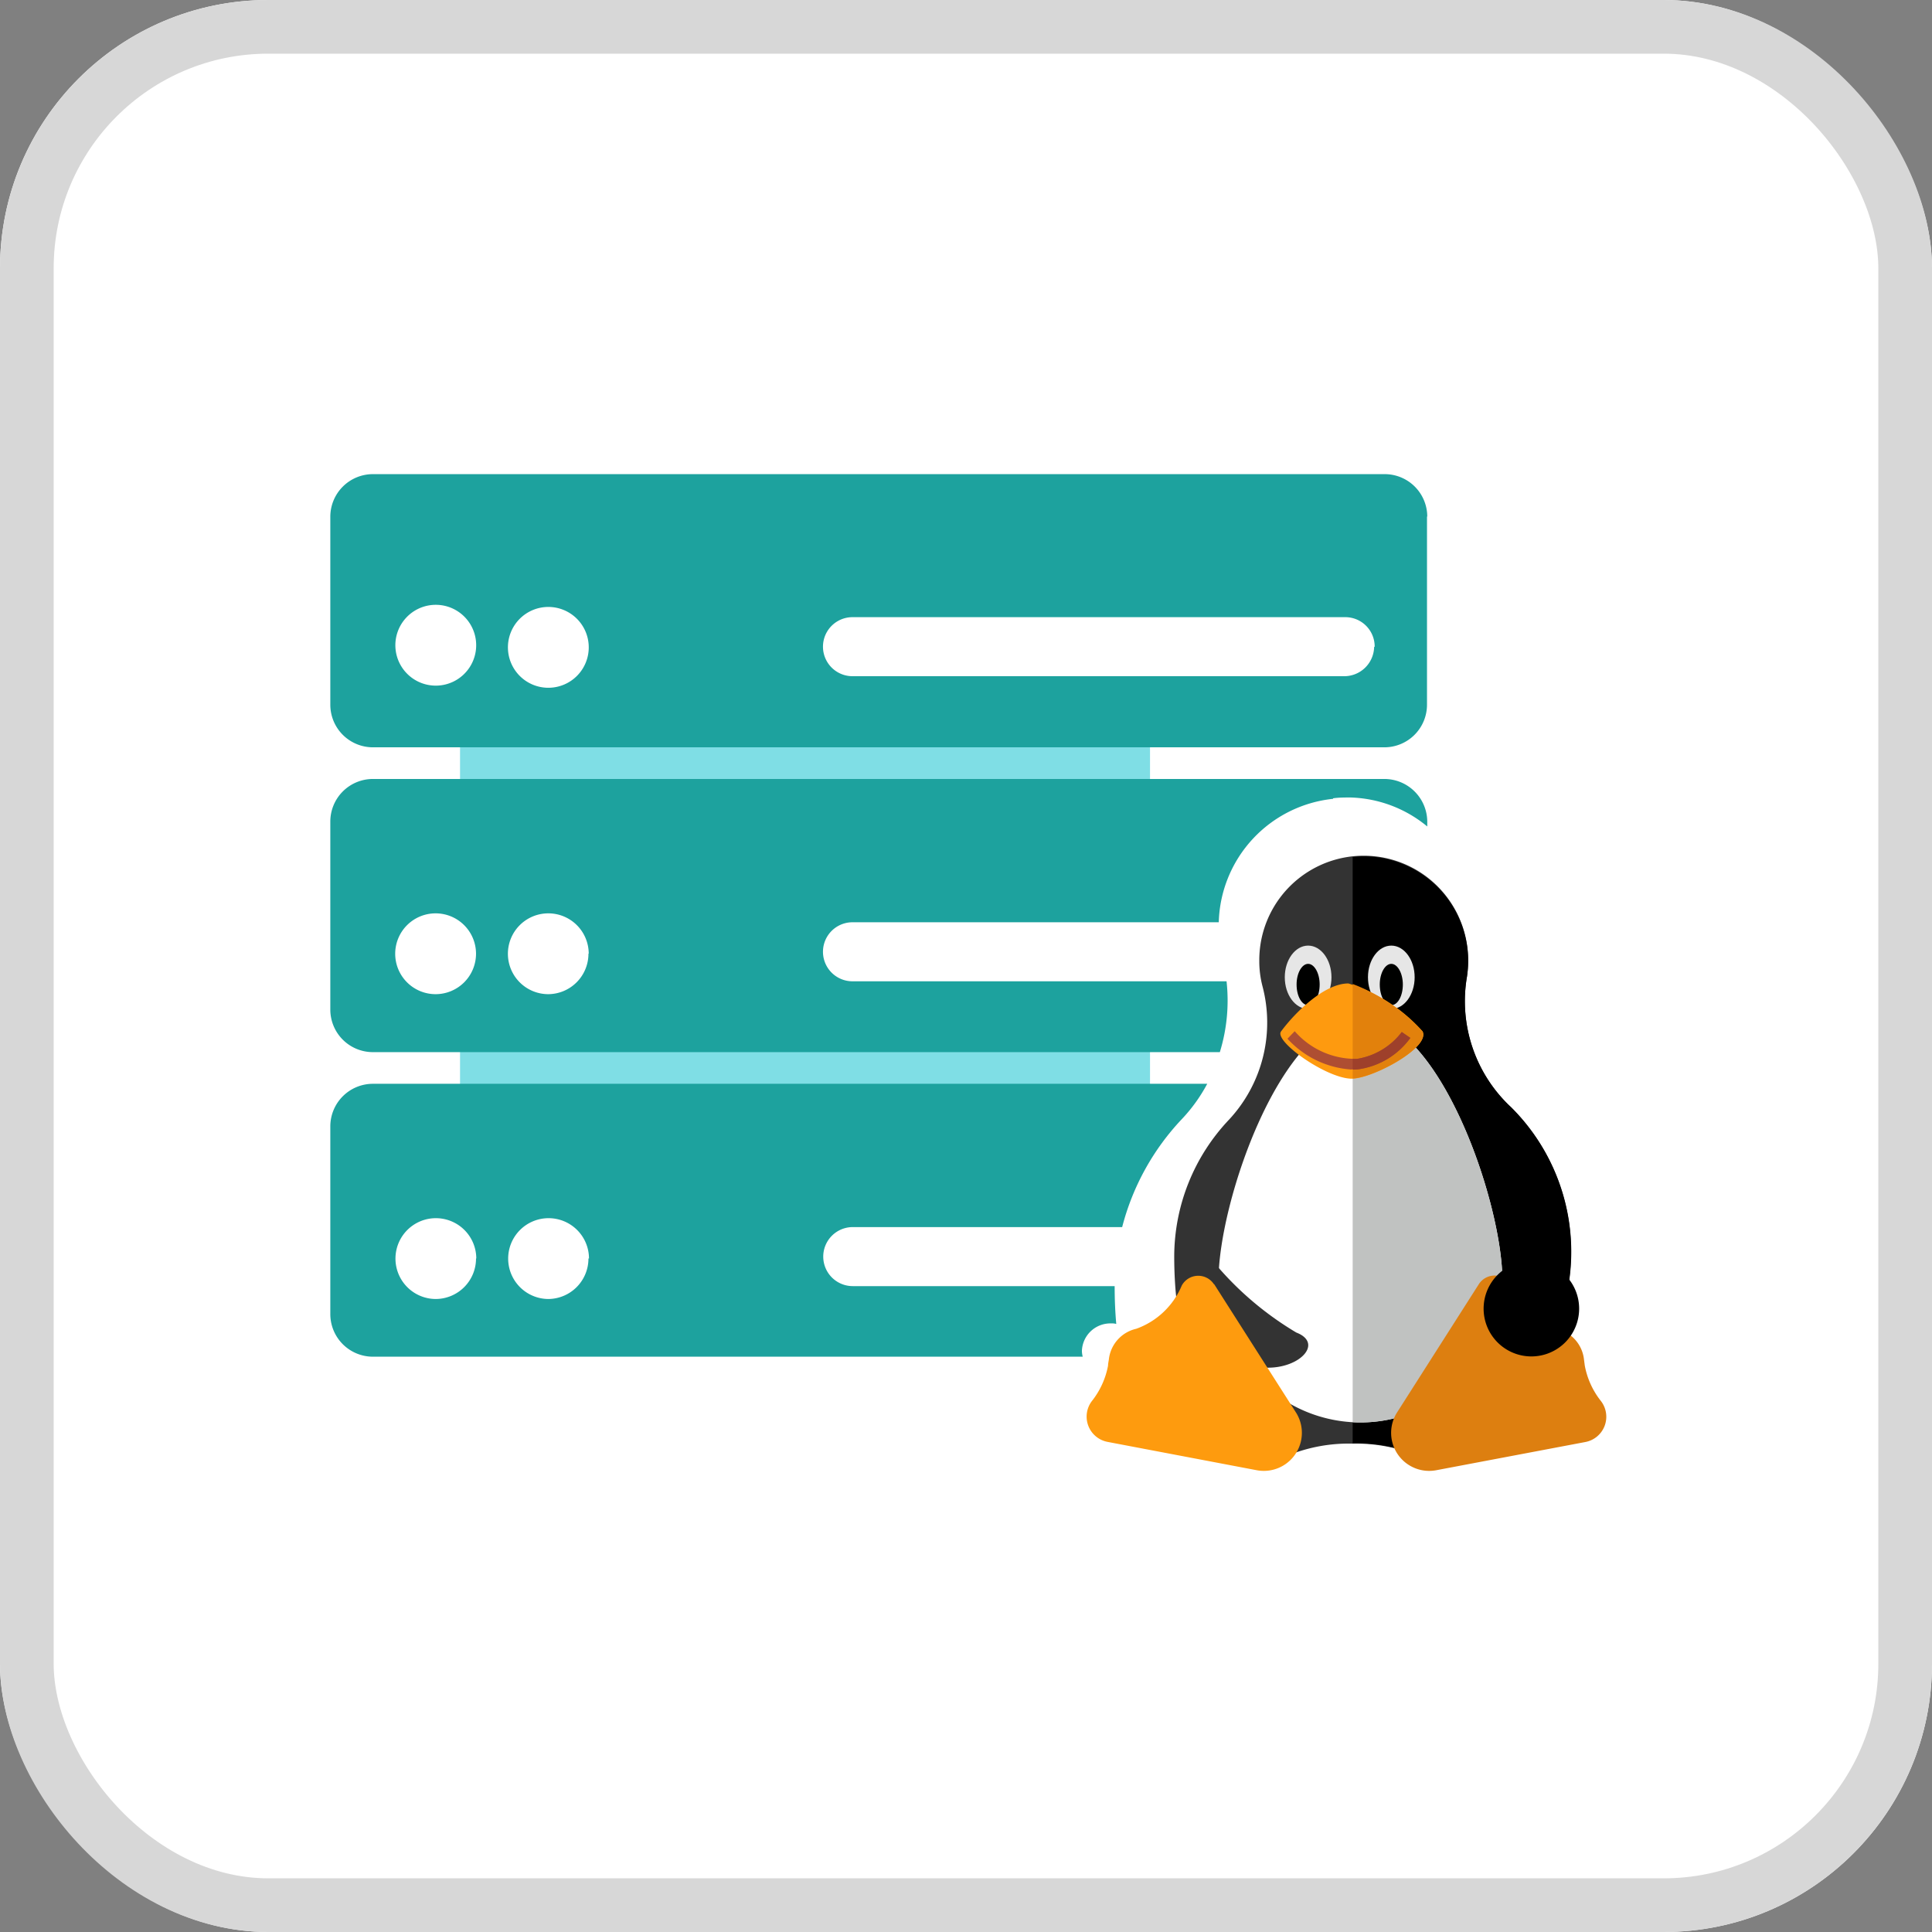 <svg xmlns="http://www.w3.org/2000/svg" width="36" height="36"><rect width="100%" height="100%" fill="#808080" stroke="none"/><g fill="#fff" stroke="#d7d7d7"><rect width="36" height="36" stroke="none" rx="5"/><rect width="35" height="35" x=".5" y=".5" fill="none" rx="4.5"/></g><path fill="none" d="M6 6h24v24H6z"/><path fill="#7fdee5" d="M8.572 12.857h12.857v2.571H8.572zM8.572 18.857h12.857v2.571H8.572z"/><path fill="#1da29e" d="M6.955 20.195h15.54a3.024 3.024 0 0 1-.475.66 4.6 4.6 0 0 0-1.11 2.01h-5.02a.55.55 0 1 0 0 1.1h4.88v.005q0 .367.03.7a.262.262 0 0 0-.09-.01.531.531 0 0 0-.55.505.426.426 0 0 0 .015.115H6.955a.794.794 0 0 1-.8-.8v-3.49a.794.794 0 0 1 .8-.795Zm1.92 3.255a.753.753 0 1 0-.755.755.754.754 0 0 0 .75-.755Zm2.1 0a.753.753 0 1 0-.755.755.754.754 0 0 0 .745-.755ZM26.595 15.315v.085a2.346 2.346 0 0 0-1.43-.54c-.11 0-.22 0-.325.015v.01a2.376 2.376 0 0 0-2.13 2.3h-6.825a.55.55 0 1 0 0 1.1h6.97a3.262 3.262 0 0 1-.125 1.32H6.955a.793.793 0 0 1-.8-.79v-3.5a.794.794 0 0 1 .8-.8h18.84a.8.8 0 0 1 .8.8ZM8.87 17.77a.753.753 0 1 0-.755.755.754.754 0 0 0 .755-.755Zm2.1 0a.753.753 0 1 0-.755.755.754.754 0 0 0 .75-.755ZM26.59 9.625v3.5a.794.794 0 0 1-.8.8H6.955a.794.794 0 0 1-.8-.8v-3.49a.794.794 0 0 1 .8-.8h18.84a.793.793 0 0 1 .8.79ZM8.87 12.09a.753.753 0 1 0-1.5 0 .753.753 0 0 0 1.5 0Zm2.1 0a.753.753 0 1 0-1.505 0 .753.753 0 0 0 1.505 0Zm14.645-.04a.547.547 0 0 0-.545-.55h-9.185a.55.55 0 1 0 0 1.1h9.17a.557.557 0 0 0 .55-.545Z"/><path fill="#333" d="M29.155 24.27c-.52 1.755-1.255 2.515-2.815 2.825a3.045 3.045 0 0 0-1.135-.195 3 3 0 0 0-1.18.21c-1.265-.345-2.145-1.435-2.145-3.705a3.718 3.718 0 0 1 1.025-2.546 2.655 2.655 0 0 0 .62-2.48 1.846 1.846 0 0 1-.06-.475 1.946 1.946 0 0 1 3.89-.1 2.02 2.02 0 0 1-.02.39 2.7 2.7 0 0 0 .825 2.441 3.8 3.8 0 0 1 .995 3.635Z"/><path d="M29.155 24.265c-.5 1.7-1.205 2.655-2.68 2.885a2.837 2.837 0 0 0-1.27-.255V15.97a1.547 1.547 0 0 1 .265-.012 1.952 1.952 0 0 1 1.885 1.852 2.02 2.02 0 0 1-.02.39 2.7 2.7 0 0 0 .825 2.435 3.794 3.794 0 0 1 1 3.63Z"/><path fill="#fff" d="M22.705 23.86c0-1.48 1.185-4.9 2.645-4.9s2.645 3.44 2.645 4.9a2.645 2.645 0 0 1-5.29 0Z"/><path fill="#c0c2c1" d="M27.995 23.86a2.646 2.646 0 0 1-2.645 2.645 1.405 1.405 0 0 1-.145-.005v-7.535a1.413 1.413 0 0 1 .145-.01c1.46 0 2.645 3.445 2.645 4.905Z"/><path fill="#e6e6e6" d="M24.81 18.21c0 .326-.195.59-.435.59s-.435-.264-.435-.59.195-.59.435-.59.435.264.435.59Z"/><path fill="#000100" d="M24.59 18.345c0 .215-.096.385-.215.385s-.215-.17-.215-.385.1-.385.215-.385.215.172.215.385Z"/><path fill="#e6e6e6" d="M26.36 18.21c0 .326-.195.59-.435.59s-.435-.264-.435-.59.195-.59.435-.59.435.264.435.59Z"/><path fill="#000100" d="M26.14 18.345c0 .215-.096.385-.215.385s-.215-.17-.215-.385.1-.385.215-.385.215.172.215.385Z"/><path fill="#fe9a0f" d="M26.51 19.22c.14.305-.94.88-1.32.88-.47 0-1.455-.7-1.32-.88.25-.34.8-.895 1.255-.895a3.1 3.1 0 0 1 1.385.895Z"/><path fill="#e2810c" d="M25.205 20.095v-1.76a3.4 3.4 0 0 1 1.3.885c.145.3-.91.865-1.3.875Z"/><path fill="#dd7f10" d="M28.16 23.955a1.447 1.447 0 0 0 .845.805.66.66 0 0 1 .51.57l.015.115a1.507 1.507 0 0 0 .3.66.479.479 0 0 1-.29.765l-2.775.525a.709.709 0 0 1-.74-1.065l1.53-2.4a.35.35 0 0 1 .605.025Z"/><path fill="#ae4e32" d="M25.19 19.93a1.772 1.772 0 0 1-1.2-.575l.135-.14a1.5 1.5 0 0 0 1.165.515 1.291 1.291 0 0 0 .83-.5l.16.11a1.473 1.473 0 0 1-.97.585h-.125Z"/><path fill="#9e402b" d="m26.12 19.23.16.11a1.435 1.435 0 0 1-.97.585.738.738 0 0 1-.105.005v-.2a.485.485 0 0 0 .085 0 1.313 1.313 0 0 0 .83-.5Z"/><path d="M29.425 24.385a.89.89 0 1 1-.89-.89.89.89 0 0 1 .89.89Z"/><path fill="#333" d="M22.53 23.41a5.954 5.954 0 0 0 1.625 1.42c.675.26-.32 1.02-1.235.445s-.39-1.865-.39-1.865Z"/><path fill="#fe9b0e" d="m22.625 23.93 1.53 2.4a.709.709 0 0 1-.74 1.065l-2.775-.527a.479.479 0 0 1-.293-.763 1.507 1.507 0 0 0 .3-.66c0-.04.01-.075.015-.115a.66.66 0 0 1 .51-.57 1.447 1.447 0 0 0 .848-.805.35.35 0 0 1 .6-.025Z"/><path fill="none" d="M20.81 24.865a2.394 2.394 0 0 1-.325.41"/></svg>
